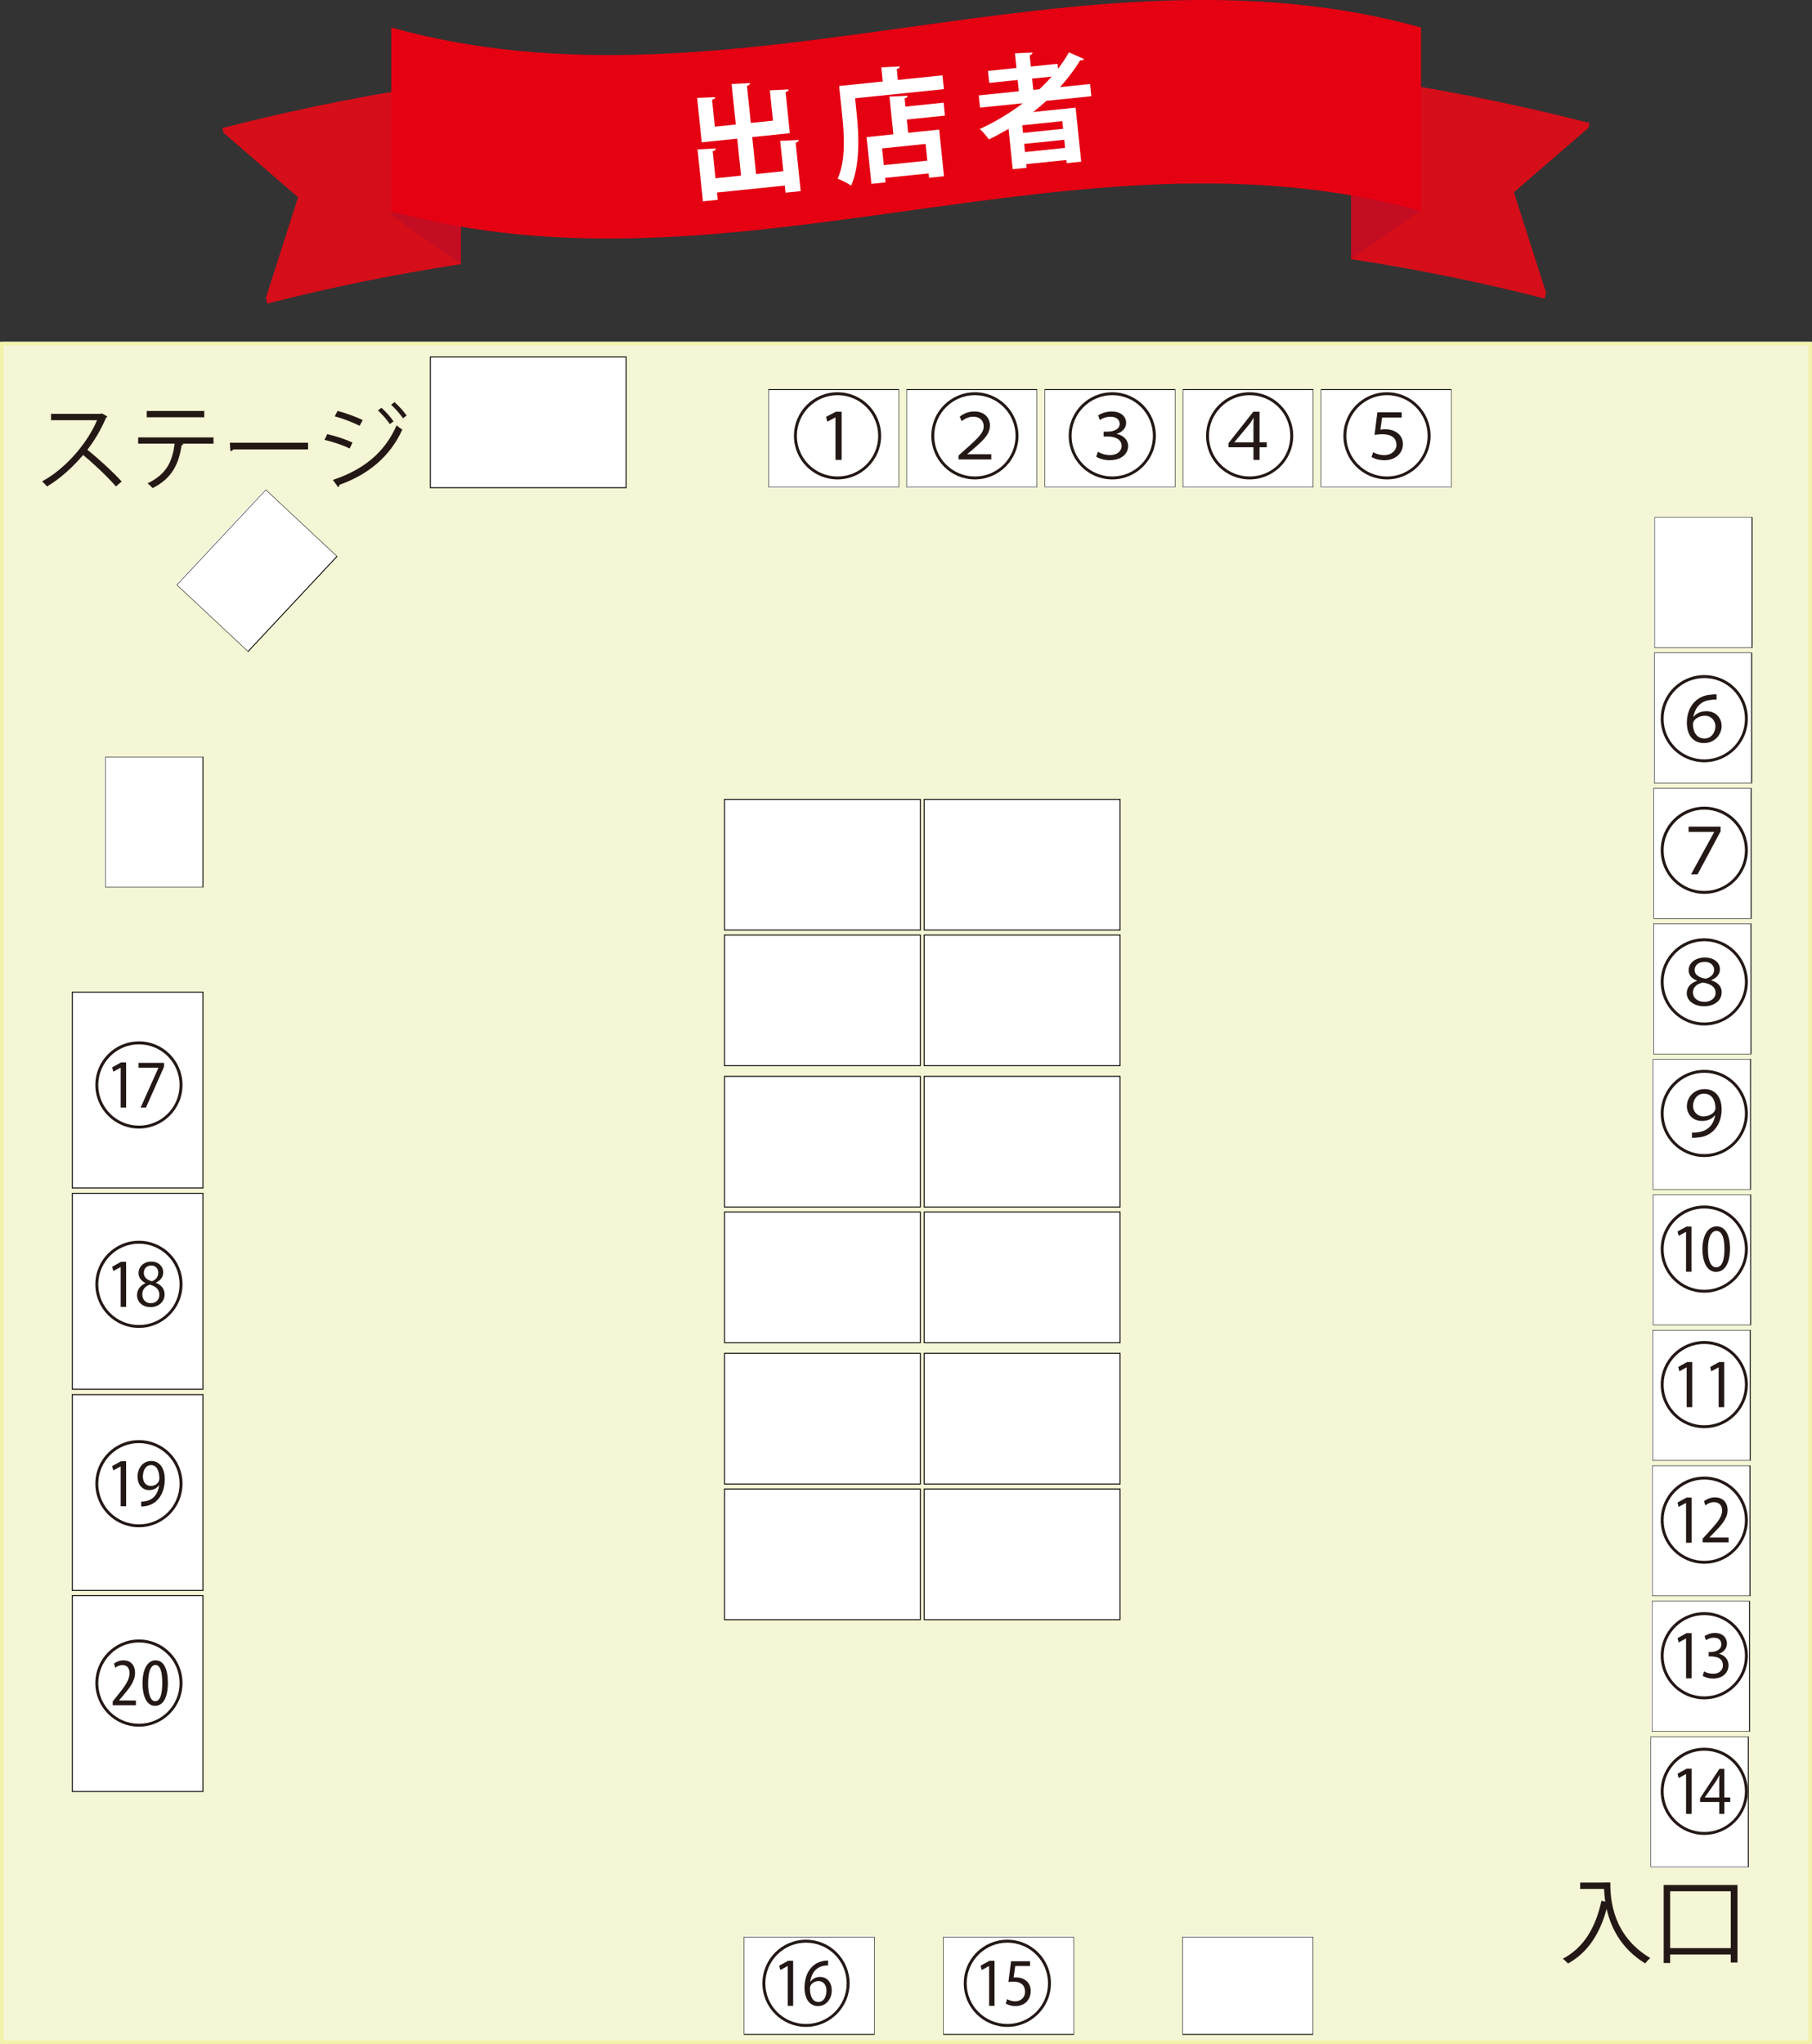 <?xml version="1.0" encoding="UTF-8"?>
<svg id="_レイヤー_2" data-name="レイヤー 2" xmlns="http://www.w3.org/2000/svg" viewBox="0 0 633.21 714.26">
  <rect x="0" y="0" width="633.21" height="714.26" fill="#333333" stroke="none"/>
  <defs>
    <style>
      .cls-1 {
        fill: #f4f6d5;
      }

      .cls-2 {
        fill: #231815;
      }

      .cls-3, .cls-4 {
        fill: #fff;
      }

      .cls-5 {
        fill: #c30d23;
      }

      .cls-6 {
        fill: none;
      }

      .cls-6, .cls-4 {
        stroke: #040000;
        stroke-miterlimit: 10;
        stroke-width: .33px;
      }

      .cls-7 {
        fill: #e50012;
      }

      .cls-8 {
        fill: #f3f2ab;
      }

      .cls-9 {
        fill: #d50e19;
      }
    </style>
  </defs>
  <g id="_レイヤー_1-2" data-name="レイヤー 1">
    <g>
      <g>
        <g>
          <g>
            <path class="cls-9" d="M555.53,43.01c-.14.55-.28,1.09-.42,1.64l-26.07,22.55,11.26,35.13c-.18.67-.35,1.34-.52,2.01-22.36-5.74-44.94-10.32-67.64-13.78V26.57c28.01,3.9,55.85,9.37,83.39,16.44Z"/>
            <polygon class="cls-5" points="496.99 73.08 472.14 90.56 472.14 67.2 484.56 70.01 496.99 73.08"/>
          </g>
          <g>
            <path class="cls-9" d="M77.68,44.75c.14.54.28,1.09.42,1.64l26.06,22.55-11.25,35.13c.17.68.34,1.34.51,2.02,22.36-5.74,44.94-10.32,67.65-13.78V28.31c-28.01,3.9-55.85,9.37-83.39,16.45Z"/>
            <polygon class="cls-5" points="136.23 74.82 161.07 92.3 161.07 68.94 148.65 71.76 136.23 74.82"/>
          </g>
          <path class="cls-7" d="M496.59,73.74c-119.96-33.34-239.91,33.34-359.86,0V9.62c119.95,33.34,239.91-33.34,359.86,0v64.11Z"/>
        </g>
        <g>
          <path class="cls-3" d="M272.63,49.21l6.48-.28c0,.39-.27.71-1.06.92l1.75,16.94-5.29.55-.26-2.5-23.71,2.45.26,2.54-5.17.53-1.87-18.16,6.39-.32c0,.43-.31.76-1.1.93l.98,9.48,8.93-.92-1.33-12.91-12.41,1.28-1.6-15.54,6.31-.27c0,.43-.31.72-1.1.93l.97,9.4,7.32-.76-1.46-14.14,6.47-.33c0,.43-.31.72-1.1.97l1.34,12.96,7.75-.8-1.09-10.59,6.56-.33c0,.43-.27.71-1.06.96l1.48,14.35-13.13,1.35,1.33,12.91,9.53-.98-1.1-10.63Z"/>
          <path class="cls-3" d="M313.78,27.93l15.58-1.61.5,4.83-31.04,3.2.61,5.93c.71,6.9,1.16,17.51-2,24.6-1.02-.75-3.46-2-4.7-2.43,2.88-6.46,2.26-15.47,1.62-21.65l-1.11-10.75,15.24-1.57-.51-4.95,6.47-.33c0,.43-.27.71-1.06.96l.39,3.77ZM317.18,33.45c0,.47-.31.76-1.06.96l.29,2.84,13.34-1.38.47,4.53-13.34,1.38.48,4.62,10.84-1.12,1.68,16.3-5.21.54-.16-1.52-15.2,1.57.16,1.57-4.95.51-1.69-16.34,9.36-.97-1.36-13.17,6.34-.31ZM324.05,56.14l-.6-5.84-15.2,1.57.6,5.84,15.2-1.57Z"/>
          <path class="cls-3" d="M381.38,33.62l-15.71,1.62c-1.49,1.35-3.02,2.66-4.65,3.9l14.86-1.53,1.95,18.88-5.08.52-.11-1.1-14.01,1.45.13,1.27-4.87.5-1.45-14.1c-2.22,1.3-4.53,2.56-6.85,3.7-.7-1-2.16-2.73-3.2-3.65,5.27-2.43,10.39-5.48,15.03-9l-14.95,1.54-.44-4.28,14.01-1.45-.41-3.94-9.95,1.03-.43-4.19,9.95-1.03-.53-5.12,6.17-.29c0,.43-.31.72-1.01.96l.41,3.94,9.32-.96.18,1.74c1.43-1.86,2.69-3.79,3.81-5.74l5.25,2.33c-.14.27-.43.43-.81.47-.17.02-.34,0-.52-.03-2.01,3.33-4.38,6.44-7.04,9.37l10.5-1.08.44,4.28ZM371.51,45l-.28-2.67-14.01,1.45.28,2.67,14.01-1.45ZM358.19,53.13l14.01-1.45-.29-2.84-14.01,1.45.29,2.84ZM360.67,27.46l.41,3.94,2.16-.22c1.52-1.44,2.95-2.92,4.29-4.42l-6.86.71Z"/>
        </g>
      </g>
      <g>
        <rect class="cls-1" y="119.44" width="633.21" height="594.81"/>
        <path class="cls-8" d="M.63,120.08v.63h631.32v592.28H1.26V120.08h-.63v.63-.63h-.63v593.55q0,.32.16.47c.16.16.32.16.47.16h631.95c.16,0,.32,0,.47-.16q.16-.16.16-.47V120.08c0-.16,0-.32-.16-.47-.16,0-.32-.16-.47-.16H.63c-.16,0-.32.16-.47.16-.16.16-.16.32-.16.47h.63Z"/>
        <rect class="cls-3" x="150.38" y="124.75" width="68.43" height="45.67"/>
        <rect class="cls-6" x="150.38" y="124.75" width="68.43" height="45.67"/>
        <rect class="cls-3" x="25.26" y="346.7" width="45.67" height="68.43"/>
        <rect class="cls-6" x="25.26" y="346.7" width="45.67" height="68.43"/>
        <rect class="cls-3" x="25.26" y="417.02" width="45.67" height="68.43"/>
        <rect class="cls-6" x="25.26" y="417.02" width="45.67" height="68.43"/>
        <rect class="cls-3" x="25.26" y="487.34" width="45.67" height="68.43"/>
        <rect class="cls-6" x="25.26" y="487.34" width="45.67" height="68.43"/>
        <rect class="cls-3" x="25.26" y="557.59" width="45.67" height="68.43"/>
        <rect class="cls-6" x="25.26" y="557.59" width="45.67" height="68.43"/>
        <rect class="cls-3" x="413.38" y="676.47" width="45.51" height="34.45"/>
        <polygon points="458.89 676.95 458.73 676.95 458.73 710.77 413.38 710.77 413.38 676.95 458.89 676.95 458.73 676.95 458.89 676.95 458.89 676.79 413.38 676.79 413.22 676.79 413.22 676.95 413.22 710.92 413.22 711.08 413.38 711.08 458.89 711.08 458.89 710.92 458.89 711.08 458.89 676.95 458.89 676.79 458.89 676.95"/>
        <rect class="cls-3" x="576.92" y="559.44" width="34.45" height="45.51"/>
        <polygon points="577.39 559.43 577.39 559.59 611.21 559.59 611.21 604.95 577.39 604.95 577.39 559.43 577.39 559.59 577.39 559.43 577.24 559.43 577.24 604.95 577.24 605.1 577.39 605.1 611.37 605.1 611.53 605.1 611.53 604.95 611.53 559.43 611.37 559.43 611.53 559.43 577.39 559.43 577.24 559.43 577.39 559.43"/>
        <rect class="cls-3" x="577.08" y="512.09" width="34.45" height="45.51"/>
        <polygon points="577.55 512.09 577.55 512.25 611.37 512.25 611.37 557.61 577.55 557.61 577.55 512.09 577.55 512.25 577.55 512.09 577.39 512.09 577.39 557.61 577.39 557.76 577.55 557.76 611.53 557.76 611.69 557.76 611.69 557.61 611.69 512.09 611.53 512.09 611.69 512.09 577.55 512.09 577.39 512.09 577.55 512.09"/>
        <rect class="cls-3" x="577.16" y="464.75" width="34.45" height="45.51"/>
        <polygon points="577.63 464.75 577.63 464.91 611.45 464.91 611.45 510.26 577.63 510.26 577.63 464.75 577.63 464.91 577.63 464.75 577.47 464.75 577.47 510.26 577.47 510.42 577.63 510.42 611.61 510.42 611.77 510.42 611.77 510.26 611.77 464.75 611.61 464.75 611.77 464.75 577.63 464.75 577.47 464.75 577.63 464.75"/>
        <rect class="cls-3" x="577.32" y="417.41" width="34.45" height="45.51"/>
        <polygon points="577.79 417.41 577.79 417.57 611.61 417.57 611.61 462.92 577.79 462.92 577.79 417.41 577.79 417.57 577.79 417.41 577.63 417.41 577.63 462.92 577.63 463.08 577.79 463.08 611.77 463.08 611.92 463.08 611.92 462.92 611.92 417.41 611.77 417.41 611.92 417.41 577.79 417.41 577.63 417.41 577.79 417.41"/>
        <rect class="cls-3" x="577.28" y="370.07" width="34.45" height="45.51"/>
        <polygon points="577.75 370.07 577.75 370.23 611.57 370.23 611.57 415.58 577.75 415.58 577.75 370.07 577.75 370.23 577.75 370.07 577.59 370.07 577.59 415.58 577.59 415.74 577.75 415.74 611.73 415.74 611.88 415.74 611.88 415.58 611.88 370.07 611.73 370.07 611.88 370.07 577.75 370.07 577.59 370.07 577.75 370.07"/>
        <rect class="cls-3" x="577.43" y="322.73" width="34.45" height="45.51"/>
        <polygon points="577.91 322.73 577.91 322.89 611.73 322.89 611.73 368.24 577.91 368.24 577.91 322.73 577.91 322.89 577.91 322.73 577.75 322.73 577.75 368.24 577.75 368.4 577.91 368.4 611.88 368.4 612.04 368.4 612.04 368.24 612.04 322.73 611.88 322.73 612.04 322.73 577.91 322.73 577.75 322.73 577.91 322.73"/>
        <rect class="cls-3" x="577.51" y="275.39" width="34.45" height="45.51"/>
        <polygon points="577.99 275.39 577.99 275.55 611.8 275.55 611.8 320.9 577.99 320.9 577.99 275.39 577.99 275.55 577.99 275.39 577.83 275.39 577.83 320.9 577.83 321.06 577.99 321.06 611.96 321.06 612.12 321.06 612.12 320.9 612.12 275.39 611.96 275.39 612.12 275.39 577.99 275.39 577.83 275.39 577.99 275.39"/>
        <rect class="cls-3" x="577.67" y="228.05" width="34.45" height="45.51"/>
        <polygon points="578.15 228.05 578.15 228.21 611.96 228.21 611.96 273.56 578.15 273.56 578.15 228.05 578.15 228.21 578.15 228.05 577.99 228.05 577.99 273.56 577.99 273.72 578.15 273.72 612.12 273.72 612.28 273.72 612.28 273.56 612.28 228.05 612.12 228.05 612.28 228.05 578.15 228.05 577.99 228.05 578.15 228.05"/>
        <rect class="cls-3" x="36.49" y="264.43" width="34.45" height="45.51"/>
        <polygon points="36.96 264.43 36.96 264.59 70.78 264.59 70.78 309.94 36.96 309.94 36.96 264.43 36.96 264.59 36.96 264.43 36.8 264.43 36.8 309.94 36.8 310.1 36.96 310.1 70.94 310.1 71.09 310.1 71.09 309.94 71.09 264.43 70.94 264.43 71.09 264.43 36.96 264.43 36.8 264.43 36.96 264.43"/>
        <rect class="cls-3" x="576.67" y="607.14" width="34.45" height="45.51"/>
        <polygon points="576.98 606.82 576.98 606.98 610.8 606.98 610.8 652.34 576.98 652.34 576.98 606.82 576.98 606.98 576.98 606.82 576.83 606.82 576.83 652.34 576.83 652.49 576.98 652.49 610.96 652.49 611.12 652.49 611.12 652.34 611.12 606.82 610.96 606.82 611.12 606.82 576.98 606.82 576.83 606.82 576.98 606.82"/>
        <rect class="cls-3" x="461.56" y="136.14" width="45.51" height="34.45"/>
        <polygon points="461.56 170.11 461.72 170.11 461.72 136.29 507.08 136.29 507.08 170.11 461.56 170.11 461.72 170.11 461.56 170.11 461.56 170.27 507.08 170.27 507.23 170.27 507.23 170.11 507.23 136.14 507.23 135.98 507.08 135.98 461.56 135.98 461.56 136.14 461.56 135.98 461.56 170.11 461.56 170.27 461.56 170.11"/>
        <rect class="cls-3" x="413.3" y="136.14" width="45.51" height="34.45"/>
        <polygon points="413.3 170.11 413.46 170.11 413.46 136.29 458.81 136.29 458.81 170.11 413.3 170.11 413.46 170.11 413.3 170.11 413.3 170.27 458.81 170.27 458.97 170.27 458.97 170.11 458.97 136.14 458.97 135.98 458.81 135.98 413.3 135.98 413.3 136.14 413.3 135.98 413.3 170.11 413.3 170.27 413.3 170.11"/>
        <rect class="cls-3" x="365.04" y="136.14" width="45.51" height="34.45"/>
        <polygon points="365.04 170.11 365.19 170.11 365.19 136.29 410.55 136.29 410.55 170.11 365.04 170.11 365.19 170.11 365.04 170.11 365.04 170.27 410.55 170.27 410.71 170.27 410.71 170.11 410.71 136.14 410.71 135.98 410.55 135.98 365.04 135.98 365.04 136.14 365.04 135.98 365.04 170.11 365.04 170.27 365.04 170.11"/>
        <rect class="cls-3" x="316.77" y="136.14" width="45.51" height="34.45"/>
        <polygon points="316.77 170.11 316.93 170.11 316.93 136.29 362.28 136.29 362.28 170.11 316.77 170.11 316.93 170.11 316.77 170.11 316.77 170.27 362.28 170.27 362.44 170.27 362.44 170.11 362.44 136.14 362.44 135.98 362.28 135.98 316.77 135.98 316.77 136.14 316.77 135.98 316.77 170.11 316.77 170.27 316.77 170.11"/>
        <rect class="cls-3" x="268.51" y="136.14" width="45.51" height="34.45"/>
        <polygon points="268.51 170.11 268.67 170.11 268.67 136.29 314.02 136.29 314.02 170.11 268.51 170.11 268.67 170.11 268.51 170.11 268.51 170.27 314.02 170.27 314.18 170.27 314.18 170.11 314.18 136.14 314.18 135.98 314.02 135.98 268.51 135.98 268.51 136.14 268.51 135.98 268.51 170.11 268.51 170.27 268.51 170.11"/>
        <rect class="cls-3" x="577.83" y="180.71" width="34.45" height="45.51"/>
        <polygon points="578.3 180.71 578.3 180.86 612.12 180.86 612.12 226.22 578.3 226.22 578.3 180.71 578.3 180.86 578.3 180.71 578.15 180.71 578.15 226.22 578.15 226.38 578.3 226.38 612.28 226.38 612.44 226.38 612.44 226.22 612.44 180.71 612.28 180.71 612.44 180.71 578.3 180.71 578.15 180.71 578.3 180.71"/>
        <rect class="cls-3" x="66.94" y="181.99" width="45.51" height="34.45" transform="translate(-117.08 128.67) rotate(-46.92)"/>
        <polygon points="93 171.15 92.9 171.27 117.6 194.37 86.62 227.5 61.92 204.4 93 171.15 92.9 171.27 93 171.15 92.89 171.05 61.8 204.29 61.7 204.4 61.81 204.51 86.63 227.72 86.74 227.83 86.85 227.71 117.94 194.47 117.82 194.36 117.94 194.47 93 171.15 92.89 171.05 93 171.15"/>
        <rect class="cls-4" x="253.18" y="279.33" width="68.43" height="45.67"/>
        <rect class="cls-4" x="322.97" y="279.33" width="68.43" height="45.67"/>
        <rect class="cls-4" x="253.18" y="326.74" width="68.43" height="45.67"/>
        <rect class="cls-4" x="322.97" y="326.74" width="68.43" height="45.67"/>
        <rect class="cls-4" x="253.18" y="376.12" width="68.43" height="45.67"/>
        <rect class="cls-4" x="322.97" y="376.12" width="68.43" height="45.67"/>
        <rect class="cls-4" x="253.18" y="423.53" width="68.43" height="45.67"/>
        <rect class="cls-4" x="322.97" y="423.53" width="68.43" height="45.67"/>
        <rect class="cls-4" x="253.18" y="472.92" width="68.43" height="45.67"/>
        <rect class="cls-4" x="322.97" y="472.92" width="68.43" height="45.67"/>
        <rect class="cls-4" x="253.18" y="520.32" width="68.43" height="45.67"/>
        <rect class="cls-4" x="322.97" y="520.32" width="68.43" height="45.67"/>
        <g>
          <path class="cls-2" d="M292.68,167.53c-8.42,0-15.23-6.81-15.23-15.23s6.81-15.23,15.23-15.23,15.23,6.81,15.23,15.23-6.88,15.23-15.23,15.23ZM278.47,152.3c0,7.86,6.35,14.21,14.21,14.21s14.21-6.35,14.21-14.21-6.35-14.21-14.21-14.21-14.21,6.42-14.21,14.21ZM291.96,145.85h-.03l-2.82,1.51-.43-1.7,3.41-1.77h2.03v16.83h-2.16v-14.87Z"/>
          <path class="cls-2" d="M340.68,167.53c-8.42,0-15.23-6.81-15.23-15.23s6.81-15.23,15.23-15.23,15.23,6.81,15.23,15.23-6.88,15.23-15.23,15.23ZM326.47,152.3c0,7.86,6.35,14.21,14.21,14.21s14.21-6.35,14.21-14.21-6.35-14.21-14.21-14.21-14.21,6.42-14.21,14.21ZM334.95,160.56v-1.38l1.83-1.64c5.4-4.75,6.94-6.35,6.97-8.55,0-1.54-.85-3.37-3.73-3.37-1.57,0-3.01.79-3.96,1.54l-.69-1.54c1.41-1.18,3.21-1.83,5.11-1.83,4.13,0,5.47,2.88,5.47,4.81,0,3.21-2.26,5.24-6.75,9.1l-1.18.95v.07h8.38v1.83h-11.46Z"/>
          <path class="cls-2" d="M388.69,167.53c-8.42,0-15.23-6.81-15.23-15.23s6.81-15.23,15.23-15.23,15.23,6.81,15.23,15.23-6.88,15.23-15.23,15.23ZM374.47,152.3c0,7.86,6.35,14.21,14.21,14.21s14.21-6.35,14.21-14.21-6.35-14.21-14.21-14.21-14.21,6.42-14.21,14.21ZM383.68,157.87c.72.46,2.39,1.15,4.09,1.15,3.5,0,4.19-2.19,4.19-3.14,0-2.68-2.82-3.34-4.91-3.34h-1.38v-1.7h1.44c1.96,0,4.16-.79,4.16-2.72,0-1.15-.75-2.49-3.24-2.49-1.44,0-2.88.56-3.7,1.15l-.59-1.6c.95-.69,2.82-1.38,4.68-1.38,3.73,0,5.11,2.1,5.11,3.96,0,1.74-1.15,3.14-3.24,3.83v.07c2.32.46,3.96,2.13,3.96,4.22,0,2.39-2.03,4.94-6.52,4.94-2.13,0-3.86-.69-4.65-1.24l.59-1.7Z"/>
          <path class="cls-2" d="M436.69,167.53c-8.42,0-15.23-6.81-15.23-15.23s6.81-15.23,15.23-15.23,15.23,6.81,15.23,15.23-6.88,15.23-15.23,15.23ZM422.48,152.3c0,7.86,6.35,14.21,14.21,14.21s14.21-6.35,14.21-14.21-6.35-14.21-14.21-14.21-14.21,6.42-14.21,14.21ZM438.03,160.72v-4.42h-8.71v-1.47l8.64-10.94h2.19v10.67h2.52v1.74h-2.52v4.42h-2.13ZM438.03,154.56v-6.45c0-.59.03-1.47.07-2.06l-.07-.03c-.39.69-.82,1.38-1.21,1.96l-5.44,6.52v.07h6.65Z"/>
          <path class="cls-2" d="M484.69,167.53c-8.42,0-15.23-6.81-15.23-15.23s6.81-15.23,15.23-15.23,15.23,6.81,15.23,15.23-6.88,15.23-15.23,15.23ZM470.48,152.3c0,7.86,6.35,14.21,14.21,14.21s14.21-6.35,14.21-14.21-6.35-14.21-14.21-14.21-14.21,6.42-14.21,14.21ZM489.83,145.89h-6.84l-.62,4.26c.46-.1.98-.16,1.64-.16,3.27,0,6.25,1.77,6.25,5.21,0,3.24-2.72,5.63-6.45,5.63-2.1,0-3.73-.62-4.52-1.11l.56-1.7c.79.46,2.23,1.02,3.96,1.02,2.36,0,4.19-1.6,4.19-3.5,0-2.19-1.38-3.8-5.01-3.8-1.05,0-1.96.13-2.65.23l.98-7.89h8.51v1.83Z"/>
        </g>
        <g>
          <path class="cls-2" d="M595.57,266.37c-8.41,0-15.23-6.81-15.23-15.23s6.81-15.23,15.23-15.23,15.23,6.81,15.23,15.23-6.88,15.23-15.23,15.23ZM581.36,251.15c0,7.86,6.35,14.21,14.21,14.21s14.21-6.35,14.21-14.21-6.35-14.21-14.21-14.21-14.21,6.42-14.21,14.21ZM599.86,244.5c-.2-.03-.39-.03-.59-.03-.46,0-.95.03-1.54.13-2.29.23-5.11,1.47-5.99,5.89l.1-.03c1.15-1.38,2.75-1.93,4.49-1.93,3.41,0,5.3,2.52,5.3,5.14,0,3.05-2.39,5.99-6.22,5.99-3.31,0-5.93-2.29-5.93-7.1,0-5.47,3.27-9.27,7.89-9.76,1.02-.13,1.87-.2,2.49-.16v1.87ZM599.47,253.73c-.03-1.83-1.41-3.63-3.7-3.63-2,0-4.16,1.28-4.16,2.98s.69,4.98,4.06,4.98c2.46,0,3.8-2.26,3.8-4.32Z"/>
          <path class="cls-2" d="M595.57,312.35c-8.41,0-15.23-6.81-15.23-15.23s6.81-15.23,15.23-15.23,15.23,6.81,15.23,15.23-6.88,15.23-15.23,15.23ZM581.36,297.13c0,7.86,6.35,14.21,14.21,14.21s14.21-6.35,14.21-14.21-6.35-14.21-14.21-14.21-14.21,6.42-14.21,14.21ZM601.27,288.88v1.6l-8.05,15.06h-2.29l8.09-14.77v-.07h-8.94v-1.83h11.2Z"/>
          <path class="cls-2" d="M595.57,358.34c-8.41,0-15.23-6.81-15.23-15.23s6.81-15.23,15.23-15.23,15.23,6.81,15.23,15.23-6.88,15.23-15.23,15.23ZM581.36,343.11c0,7.86,6.35,14.21,14.21,14.21s14.21-6.35,14.21-14.21-6.35-14.21-14.21-14.21-14.21,6.42-14.21,14.21ZM592.98,342.65c-2.16-.82-2.88-2.23-2.88-3.6,0-2.59,2.39-4.45,5.63-4.45s5.3,1.77,5.3,4.09c0,1.21-.56,2.85-3.01,3.8v.1c2.46.72,3.63,2.26,3.63,4.13,0,3.18-2.91,4.91-6.12,4.91s-6.09-1.67-6.09-4.58c0-1.9,1.15-3.4,3.54-4.29v-.1ZM591.61,346.91c0,1.6,1.44,3.18,3.96,3.18,2.69,0,3.96-1.64,3.96-3.08,0-2.16-1.64-3.18-4.45-3.67-2.19.49-3.47,1.7-3.47,3.41v.16ZM592.2,338.98c0,1.6,1.34,2.55,3.8,3.01,1.7-.39,3.01-1.41,3.01-3.11,0-1.15-.82-2.75-3.31-2.75-2.32,0-3.5,1.31-3.5,2.85Z"/>
          <path class="cls-2" d="M595.57,404.32c-8.41,0-15.23-6.81-15.23-15.23s6.81-15.23,15.23-15.23,15.23,6.81,15.23,15.23-6.88,15.23-15.23,15.23ZM581.36,389.09c0,7.86,6.35,14.21,14.21,14.21s14.21-6.35,14.21-14.21-6.35-14.21-14.21-14.21-14.21,6.42-14.21,14.21ZM591.25,395.74c.2.03.39.03.59.03.43,0,.92-.03,1.51-.13,2.26-.23,5.27-1.54,6.02-5.89l-.1.03c-1.15,1.38-2.75,1.93-4.49,1.93-3.41,0-5.3-2.52-5.3-5.14,0-3.05,2.42-5.99,6.22-5.99,3.31,0,5.93,2.29,5.93,7.1,0,5.34-3.18,9.27-7.86,9.76-1.05.13-1.9.2-2.52.16v-1.87ZM591.64,386.5c0,1.83,1.41,3.63,3.67,3.63,1.67,0,4.16-1.02,4.16-2.98,0-1.77-.72-4.98-4.03-4.98-2.49,0-3.8,2.26-3.8,4.32Z"/>
          <path class="cls-2" d="M595.57,451.72c-8.41,0-15.23-6.81-15.23-15.23s6.81-15.23,15.23-15.23,15.23,6.81,15.23,15.23-6.88,15.23-15.23,15.23ZM581.36,436.5c0,7.86,6.35,14.21,14.21,14.21s14.21-6.35,14.21-14.21-6.35-14.21-14.21-14.21-14.21,6.42-14.21,14.21ZM589.19,430.47h-.03l-2.55,1.38-.39-1.51,3.14-1.73h1.73v15.78h-1.9v-13.92ZM594.92,436.56c0-5.11,2.1-8.02,4.98-8.02,3.11,0,4.65,3.18,4.65,7.76,0,5.57-2.06,8.15-4.91,8.15s-4.68-3.01-4.71-7.89ZM596.85,436.76c0,3.9,1.11,6.09,2.85,6.09,2.29,0,2.91-2.98,2.91-6.42,0-3.8-.82-6.29-2.85-6.29-1.73,0-2.91,2.29-2.91,6.12v.49Z"/>
          <path class="cls-2" d="M595.57,499.07c-8.41,0-15.23-6.81-15.23-15.23s6.81-15.23,15.23-15.23,15.23,6.81,15.23,15.23-6.88,15.23-15.23,15.23ZM581.36,483.84c0,7.86,6.35,14.21,14.21,14.21s14.21-6.35,14.21-14.21-6.35-14.21-14.21-14.21-14.21,6.42-14.21,14.21ZM589.42,477.82h-.07l-2.49,1.38-.39-1.51,3.11-1.74h1.77v15.78h-1.93v-13.92ZM600.58,477.82h-.03l-2.55,1.38-.36-1.51,3.11-1.74h1.77v15.78h-1.93v-13.92Z"/>
          <path class="cls-2" d="M595.57,546.44c-8.41,0-15.23-6.81-15.23-15.23s6.81-15.23,15.23-15.23,15.23,6.81,15.23,15.23-6.88,15.23-15.23,15.23ZM581.36,531.22c0,7.86,6.35,14.21,14.21,14.21s14.21-6.35,14.21-14.21-6.35-14.21-14.21-14.21-14.21,6.42-14.21,14.21ZM589.19,525.19h-.03l-2.55,1.38-.39-1.51,3.14-1.74h1.77v15.78h-1.93v-13.92ZM595.01,538.94v-1.28l1.51-1.64c3.47-3.83,5.27-5.76,5.27-8.15,0-1.54-.75-2.95-2.88-2.95-1.28,0-2.32.62-2.95,1.15l-.49-1.47c.92-.75,2.29-1.34,3.8-1.34,3.37,0,4.45,2.46,4.45,4.35,0,3.01-2.1,5.3-5.3,8.55l-1.01,1.05v.07h6.65v1.67h-9.04Z"/>
          <path class="cls-2" d="M595.57,593.82c-8.41,0-15.23-6.81-15.23-15.23s6.81-15.23,15.23-15.23,15.23,6.81,15.23,15.23-6.88,15.23-15.23,15.23ZM581.36,578.59c0,7.86,6.35,14.21,14.21,14.21s14.21-6.35,14.21-14.21-6.35-14.21-14.21-14.21-14.21,6.42-14.21,14.21ZM589.19,572.57h-.03l-2.55,1.38-.39-1.51,3.14-1.74h1.77v15.78h-1.93v-13.92ZM595.47,584.06c.66.39,1.87.82,3.14.82,2.65,0,3.47-1.7,3.47-2.88,0-3.18-3.18-3.18-4.98-3.18v-1.54h.82c1.64,0,3.6-.79,3.6-2.68,0-1.28-.75-2.32-2.65-2.32-1.08,0-2.06.43-2.75.88l-.46-1.44c.72-.52,2.16-1.08,3.6-1.08,2.98,0,4.22,1.87,4.22,3.67,0,1.57-.98,2.98-2.75,3.57v.03c1.87.46,3.31,1.9,3.31,4.03,0,2.29-1.74,4.62-5.44,4.62-1.54,0-2.88-.49-3.57-.92l.43-1.57Z"/>
          <path class="cls-2" d="M595.57,641.19c-8.41,0-15.23-6.81-15.23-15.23s6.81-15.23,15.23-15.23,15.23,6.81,15.23,15.23-6.88,15.23-15.23,15.23ZM581.36,625.97c0,7.86,6.35,14.21,14.21,14.21s14.21-6.35,14.21-14.21-6.35-14.21-14.21-14.21-14.21,6.42-14.21,14.21ZM589.19,619.94h-.03l-2.55,1.38-.39-1.51,3.14-1.74h1.77v15.78h-1.93v-13.92ZM600.81,633.86v-4.16h-6.71v-1.31l6.75-10.28h1.73v10.02h2.06v1.57h-2.06v4.16h-1.77ZM600.81,628.13v-5.57c0-.75.03-1.47.1-2.19h-.07c-.43.82-.72,1.34-1.11,2l-3.96,5.7v.07h5.04Z"/>
        </g>
        <g>
          <path class="cls-2" d="M48.55,394.36c-8.41,0-15.23-6.81-15.23-15.23s6.81-15.23,15.23-15.23,15.23,6.81,15.23,15.23-6.88,15.23-15.23,15.23ZM34.34,379.14c0,7.86,6.35,14.21,14.21,14.21s14.21-6.35,14.21-14.21-6.35-14.21-14.21-14.21-14.21,6.42-14.21,14.21ZM42.17,373.11h-.03l-2.55,1.38-.39-1.51,3.14-1.74h1.73v15.78h-1.9v-13.92ZM57.33,371.41v1.34l-6.32,14.28h-1.87l6.22-13.88v-.07h-6.94v-1.67h8.91Z"/>
          <path class="cls-2" d="M48.55,464.03c-8.41,0-15.23-6.81-15.23-15.23s6.81-15.23,15.23-15.23,15.23,6.81,15.23,15.23-6.88,15.23-15.23,15.23ZM34.34,448.81c0,7.86,6.35,14.21,14.21,14.21s14.21-6.35,14.21-14.21-6.35-14.21-14.21-14.21-14.21,6.42-14.21,14.21ZM42.17,442.78h-.03l-2.55,1.38-.39-1.51,3.14-1.74h1.73v15.78h-1.9v-13.92ZM50.78,448.32c-1.67-.82-2.36-2.16-2.36-3.44,0-2.39,1.96-4.03,4.45-4.03s4.16,1.67,4.16,3.77c0,1.15-.49,2.59-2.49,3.57v.1c1.96.79,2.98,2.26,2.98,4.03,0,2.75-2.32,4.45-4.85,4.45-2.68,0-4.78-1.64-4.78-4.19,0-1.9,1.11-3.34,2.91-4.19l-.03-.07ZM49.73,452.41c0,1.6,1.11,2.98,2.95,2.98,2.03,0,3.01-1.41,3.01-2.95,0-1.96-1.34-2.95-3.31-3.54-1.7.56-2.65,1.83-2.65,3.37v.13ZM50.26,444.75c0,1.57,1.05,2.49,2.82,2.98,1.31-.46,2.23-1.51,2.23-2.95,0-1.21-.65-2.55-2.46-2.55s-2.59,1.31-2.59,2.52Z"/>
          <path class="cls-2" d="M48.55,533.7c-8.41,0-15.23-6.81-15.23-15.23s6.81-15.23,15.23-15.23,15.23,6.81,15.23,15.23-6.88,15.23-15.23,15.23ZM34.34,518.48c0,7.86,6.35,14.21,14.21,14.21s14.21-6.35,14.21-14.21-6.35-14.21-14.21-14.21-14.21,6.42-14.21,14.21ZM42.17,512.45h-.03l-2.55,1.38-.39-1.51,3.14-1.74h1.73v15.78h-1.9v-13.92ZM49.34,524.73c4.06,0,5.8-2.52,6.29-5.7h-.07c-.85,1.08-1.96,1.67-3.41,1.67-2.65,0-4.09-2.16-4.09-4.71,0-2.72,1.73-5.47,4.81-5.47,2.72,0,4.71,2.29,4.71,6.42,0,5.47-3.08,9.5-8.25,9.5v-1.7ZM49.93,516.02c0,1.8,1.05,3.24,2.75,3.24s3.01-1.15,3.01-2.62c0-2.72-.98-4.68-2.91-4.68s-2.85,2-2.85,4.06Z"/>
          <path class="cls-2" d="M48.55,603.37c-8.41,0-15.23-6.81-15.23-15.23s6.81-15.23,15.23-15.23,15.23,6.81,15.23,15.23-6.88,15.23-15.23,15.23ZM34.34,588.15c0,7.86,6.35,14.21,14.21,14.21s14.21-6.35,14.21-14.21-6.35-14.21-14.21-14.21-14.21,6.42-14.21,14.21ZM39.39,595.87v-1.31l1.41-1.77c2.55-3.18,4.49-5.57,4.45-8.15,0-1.57-.69-2.78-2.46-2.78-1.15,0-2,.56-2.52.92l-.43-1.47c.72-.56,1.93-1.11,3.27-1.11,3.11,0,4.09,2.32,4.09,4.29,0,3.11-2.1,5.6-4.55,8.45l-1.02,1.21v.07h5.86v1.67h-8.12ZM49.8,588.21c0-5.14,1.87-8.02,4.58-8.02,2.88,0,4.29,3.14,4.29,7.86,0,5.57-1.93,8.05-4.49,8.05-3.11,0-4.39-3.86-4.39-7.89ZM54.28,594.46c1.7,0,2.42-2.49,2.42-6.35s-.66-6.29-2.42-6.29c-1.05,0-2.52,1.15-2.52,6.48,0,3.8.88,6.16,2.49,6.16h.03Z"/>
        </g>
        <g>
          <path class="cls-2" d="M37.52,145.54c-.07.16-.23.29-.43.36-1.77,4.16-3.86,7.76-6.55,11.26,3.57,2.85,8.94,7.73,11.98,11.1l-2,1.73c-2.88-3.34-8.15-8.32-11.49-11-2.88,3.5-7.86,8.28-12.61,11-.36-.49-1.15-1.31-1.7-1.77,9.07-4.98,16.24-14.28,19.19-21.38h-16.08v-2.23h17.35l.43-.16,1.9,1.08Z"/>
          <path class="cls-2" d="M74.62,155.04h-11.07l.56.16c-.07.2-.29.36-.66.39-.88,6.09-3.11,11.53-10.12,14.96-.39-.43-1.21-1.21-1.77-1.64,6.81-3.27,8.71-7.86,9.46-13.88h-12.74v-2.19h26.33v2.19ZM71.38,145.8h-20.1v-2.19h20.1v2.19Z"/>
          <path class="cls-2" d="M80.32,154.71h27.34v2.32h-26.1c-.2.33-.62.56-1.05.62l-.2-2.95Z"/>
          <path class="cls-2" d="M114.37,151.7c2.95.66,6.61,1.9,8.81,2.95l-.98,2.06c-2.16-1.05-5.93-2.36-8.81-3.01l.98-2ZM116.33,167.71c10.51-3.54,17.94-9.3,22.26-19.06.49.43,1.47,1.15,2,1.47-4.39,9.66-12.15,15.81-22.04,19.32.1.29-.1.69-.36.82l-1.87-2.55ZM117.97,143.58c2.95.79,6.55,2.1,8.78,3.21l-1.08,2c-2.32-1.18-5.73-2.49-8.68-3.31l.98-1.9ZM133.29,142.5c1.34,1.15,3.21,3.18,4.22,4.75l-1.28.95c-.92-1.41-2.82-3.6-4.16-4.78l1.21-.92ZM137.85,140.5c1.34,1.15,3.21,3.21,4.26,4.71l-1.28.95c-.98-1.44-2.82-3.54-4.16-4.71l1.18-.95Z"/>
        </g>
        <g>
          <path class="cls-2" d="M560.49,657.81h2.23c0,5.86.75,18.56,13.98,26.42-.49.39-1.38,1.31-1.77,1.87-8.51-5.17-12.05-12.67-13.49-19.06-2.36,8.74-6.61,15.29-13.49,19.09-.43-.46-1.28-1.28-1.83-1.67,7.24-3.77,11.46-10.74,13.52-20.27l1.34.33c-.26-1.64-.39-3.14-.43-4.45h-8.35v-2.23h8.28v-.03Z"/>
          <path class="cls-2" d="M581.38,658.69h25.8v27.11h-2.36v-2.82h-21.18v2.98h-2.26v-27.27ZM583.64,680.76h21.18v-19.87h-21.18v19.87Z"/>
        </g>
        <rect class="cls-3" x="329.78" y="676.47" width="45.51" height="34.45"/>
        <polygon points="375.29 676.95 375.13 676.95 375.13 710.77 329.78 710.77 329.78 676.95 375.29 676.95 375.13 676.95 375.29 676.95 375.29 676.79 329.78 676.79 329.62 676.79 329.62 676.95 329.62 710.92 329.62 711.08 329.78 711.08 375.29 711.08 375.29 710.92 375.29 711.08 375.29 676.95 375.29 676.79 375.29 676.95"/>
        <rect class="cls-3" x="260.11" y="676.47" width="45.51" height="34.45"/>
        <polygon points="305.62 676.95 305.46 676.95 305.46 710.77 260.11 710.77 260.11 676.95 305.62 676.95 305.46 676.95 305.62 676.95 305.62 676.79 260.11 676.79 259.95 676.79 259.95 676.95 259.95 710.92 259.95 711.08 260.11 711.08 305.62 711.08 305.62 710.92 305.62 711.08 305.62 676.95 305.62 676.79 305.62 676.95"/>
        <path class="cls-2" d="M352.02,708.28c-8.41,0-15.23-6.81-15.23-15.23s6.81-15.23,15.23-15.23,15.23,6.81,15.23,15.23-6.88,15.23-15.23,15.23ZM337.81,693.06c0,7.86,6.35,14.21,14.21,14.21s14.21-6.35,14.21-14.21-6.35-14.21-14.21-14.21-14.21,6.42-14.21,14.21ZM345.64,687.03h-.03l-2.55,1.38-.39-1.51,3.14-1.74h1.73v15.78h-1.9v-13.92ZM359.95,687h-5.17l-.56,4.03c.29,0,.59-.03,1.05-.03,2.29,0,4.91,1.47,4.91,4.71s-2.23,5.3-5.34,5.3c-1.44,0-2.72-.46-3.37-.88l.46-1.54c.62.36,1.67.75,2.85.75,2.03,0,3.44-1.41,3.44-3.37-.03-2.19-1.44-3.5-4.03-3.5-.72,0-1.34.07-1.8.13l.92-7.27h6.65v1.67Z"/>
        <path class="cls-2" d="M281.66,708.28c-8.41,0-15.23-6.81-15.23-15.23s6.81-15.23,15.23-15.23,15.23,6.81,15.23,15.23-6.88,15.23-15.23,15.23ZM267.45,693.06c0,7.86,6.35,14.21,14.21,14.21s14.21-6.35,14.21-14.21-6.35-14.21-14.21-14.21-14.21,6.42-14.21,14.21ZM275.27,687.03h-.03l-2.55,1.38-.39-1.51,3.14-1.74h1.73v15.78h-1.9v-13.92ZM289.38,686.8c-2.91,0-5.57,1.31-6.25,5.7h.07c.82-1.08,1.93-1.67,3.37-1.67,2.65,0,4.09,2.16,4.09,4.71,0,2.72-1.74,5.47-4.81,5.47-2.72,0-4.71-2.29-4.71-6.42,0-5.37,2.95-9.5,8.25-9.5v1.7ZM288.8,695.51c0-1.8-1.05-3.24-2.75-3.24-1.15,0-3.01.75-3.01,2.62,0,2.72.98,4.68,2.95,4.68s2.82-2,2.82-4.06Z"/>
      </g>
    </g>
  </g>
</svg>